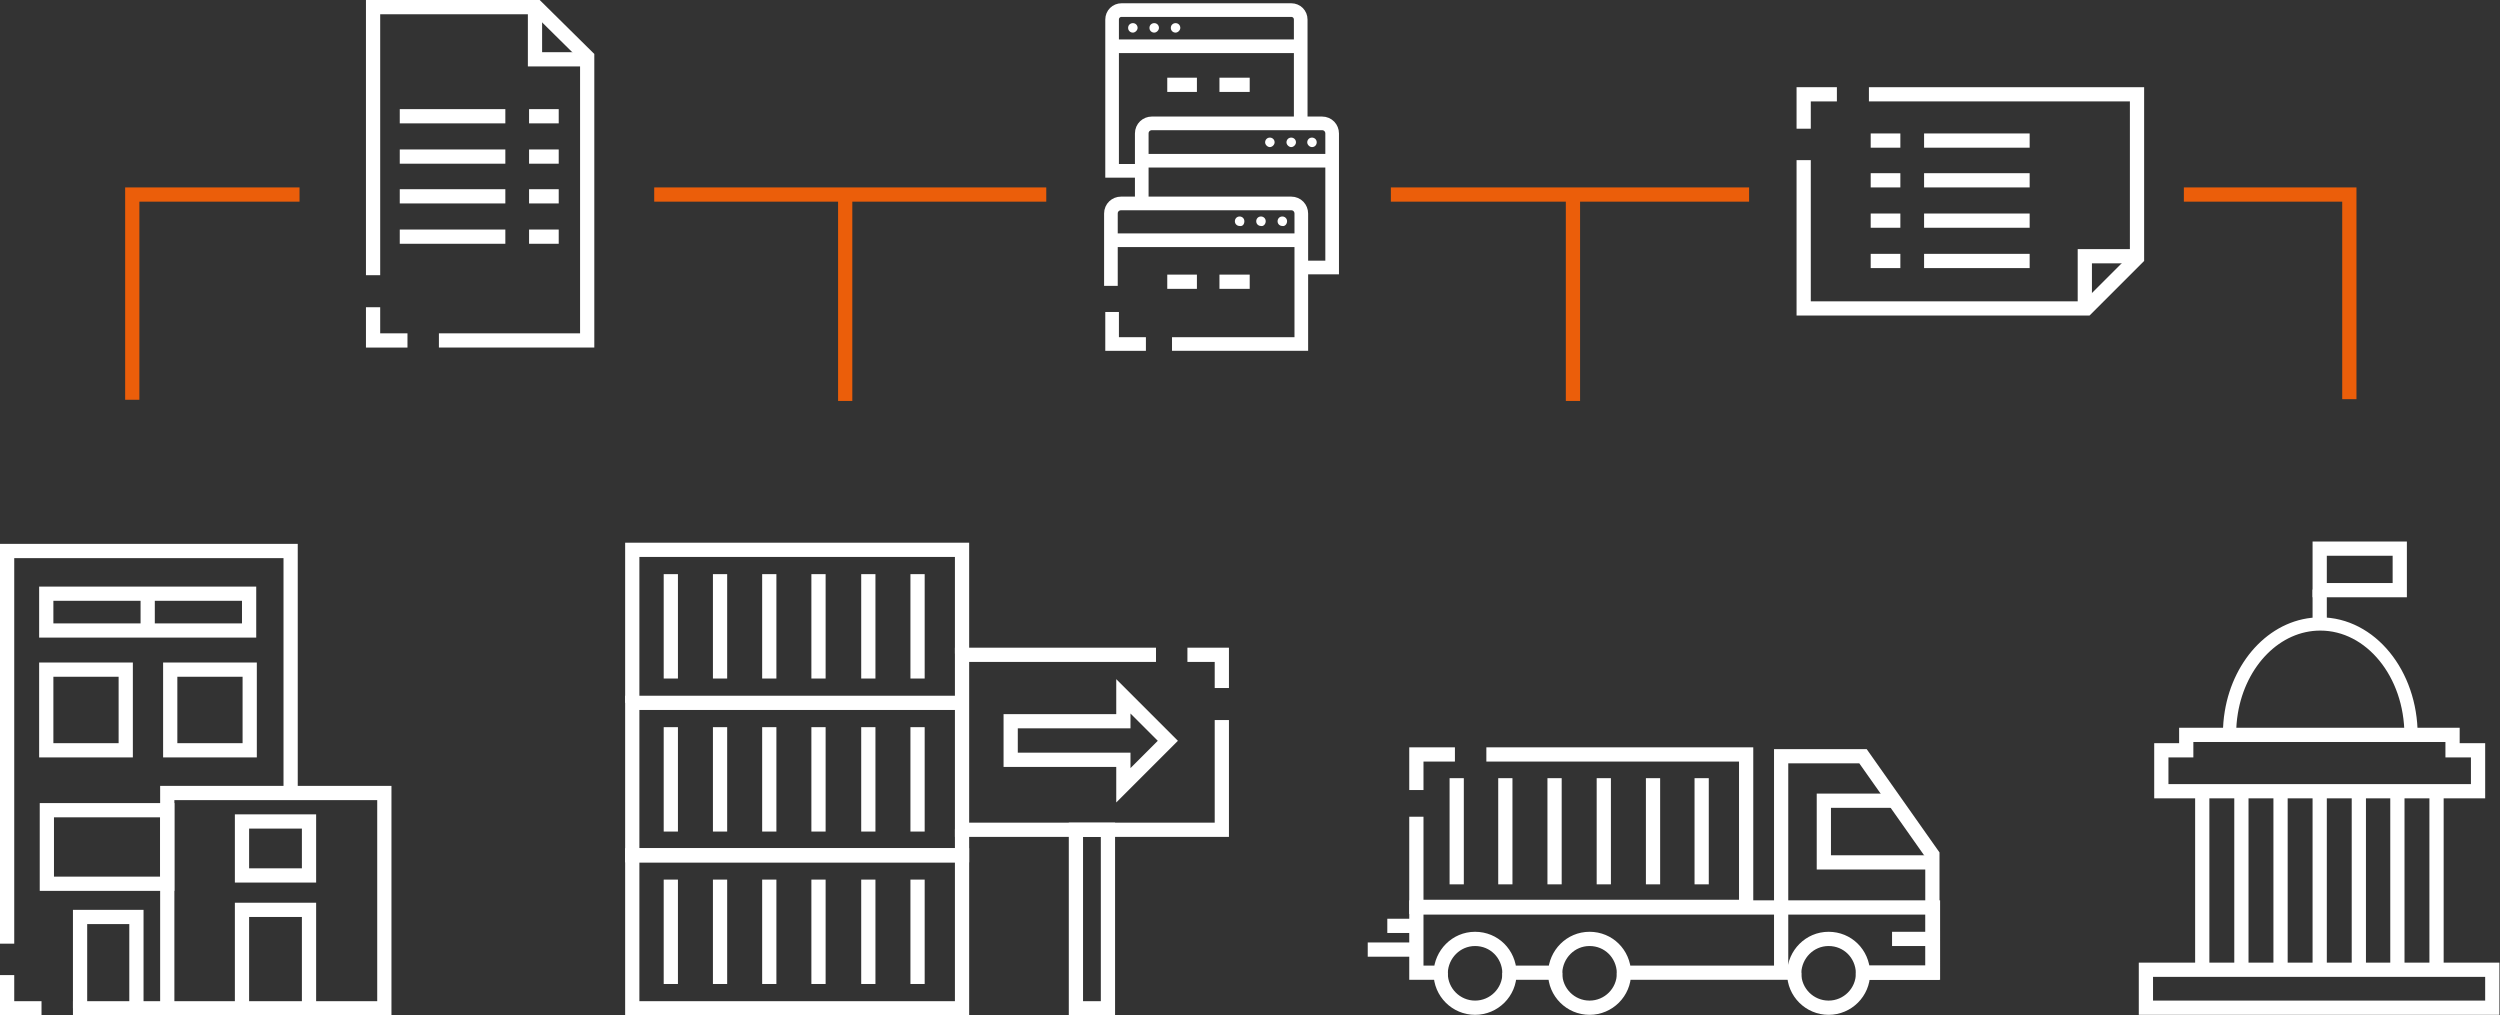 <?xml version="1.0" encoding="utf-8"?>
<!-- Generator: Adobe Illustrator 23.0.1, SVG Export Plug-In . SVG Version: 6.00 Build 0)  -->
<svg version="1.1" id="Layer_1" xmlns="http://www.w3.org/2000/svg" xmlns:xlink="http://www.w3.org/1999/xlink" x="0px" y="0px"
	 viewBox="0 0 421.5 171.2" style="enable-background:new 0 0 421.5 171.2;" xml:space="preserve">
<rect x="0" y="0" width="421.5" height="171.2" fill="#333333" stroke="none"/>
<style type="text/css">
	.st0{fill:none;stroke:#FFFFFF;stroke-width:2.4;stroke-miterlimit:10;}
	.st1{fill:none;stroke:#FFFFFF;stroke-width:2.235;stroke-miterlimit:10;}
	.st2{fill:none;stroke:#EB5E0A;stroke-width:1.2;stroke-miterlimit:10;}
	.st3{fill:none;stroke:#EB5E0A;stroke-width:2.4;stroke-miterlimit:10;}
	.st4{fill:none;stroke:#FFFFFF;stroke-width:2.3;stroke-miterlimit:10;}
	.st5{fill:#FFFFFF;}
	.st6{fill:none;stroke:#EA600A;stroke-width:1.2;stroke-miterlimit:10;}
	.st7{fill:none;stroke:#EB5E0A;stroke-width:2.5;stroke-miterlimit:10;}
	.st8{fill:none;stroke:#FFFFFF;stroke-width:2.676;stroke-miterlimit:10;}
	.st9{fill:none;stroke:#FFFFFF;stroke-width:2.2;stroke-miterlimit:10;}
	.st10{fill:none;stroke:#EB5E0A;stroke-width:2.2;stroke-miterlimit:10;}
	.st11{fill:#EB5E0A;}
	.st12{fill:none;stroke:#EB5E0A;stroke-width:2.2;stroke-linecap:round;stroke-linejoin:round;}
	.st13{fill:none;stroke:#EB5E0A;stroke-width:2.2;stroke-linecap:round;stroke-linejoin:round;stroke-dasharray:0,5.997;}
	.st14{fill:none;stroke:#EB5E0A;stroke-width:2.2;stroke-linecap:round;stroke-linejoin:round;stroke-dasharray:0,5.953;}
	.st15{fill:none;stroke:#EB5E0A;stroke-width:2.2;stroke-linecap:round;stroke-linejoin:round;stroke-dasharray:0,6.098;}
	.st16{fill:none;stroke:#EB5E0A;stroke-width:2.2;stroke-linecap:round;stroke-linejoin:round;stroke-dasharray:0,5.896;}
	.st17{fill:none;stroke:#FFFFFF;stroke-width:2.4;stroke-linecap:round;stroke-linejoin:round;}
	.st18{fill:none;stroke:#FFFFFF;stroke-width:2.4;stroke-linecap:round;stroke-linejoin:round;stroke-dasharray:0,4.024;}
	.st19{fill:none;stroke:#FFFFFF;stroke-width:2.4;stroke-linecap:round;stroke-linejoin:round;stroke-dasharray:0,4.088;}
	
		.st20{fill:none;stroke:#FFFFFF;stroke-width:2.4;stroke-linecap:round;stroke-linejoin:round;stroke-miterlimit:10;stroke-dasharray:0,4;}
	.st21{clip-path:url(#SVGID_2_);}
	.st22{fill:#4D4D4D;}
	.st23{fill:none;stroke:#FFFFFF;stroke-width:2.4;stroke-linecap:round;stroke-linejoin:round;stroke-dasharray:0,4.023;}
	.st24{fill:none;stroke:#FFFFFF;stroke-width:2.4;stroke-linecap:round;stroke-linejoin:round;stroke-dasharray:0,3.904;}
	.st25{fill:none;stroke:#FFFFFF;stroke-width:2.4;stroke-linecap:round;stroke-linejoin:round;stroke-dasharray:0,4.035;}
	.st26{fill:none;stroke:#FFFFFF;stroke-width:2.4;stroke-linecap:round;stroke-linejoin:round;stroke-dasharray:0,4.056;}
	.st27{fill:none;stroke:#FFFFFF;stroke-width:2.4;stroke-linecap:round;stroke-linejoin:round;stroke-dasharray:0,4.053;}
	.st28{fill:none;stroke:#FFFFFF;stroke-width:2.4;stroke-linecap:round;stroke-linejoin:round;stroke-dasharray:0,3.971;}
	.st29{fill:none;stroke:#1D1D1B;stroke-width:2.4;stroke-miterlimit:10;}
	.st30{fill:none;stroke:#1D1D1B;stroke-width:2.13;stroke-miterlimit:10;}
	.st31{fill:none;stroke:#1D1D1B;stroke-width:2.4;stroke-linecap:round;stroke-linejoin:round;}
	.st32{fill:none;stroke:#1D1D1B;stroke-width:2.4;stroke-linecap:round;stroke-linejoin:round;stroke-dasharray:0,3.942;}
	.st33{fill:none;stroke:#1D1D1B;stroke-width:2.4;stroke-linecap:round;stroke-linejoin:round;stroke-dasharray:0,4.038;}
	.st34{fill:none;stroke:#1D1D1B;stroke-width:2.4;stroke-linecap:round;stroke-linejoin:round;stroke-dasharray:0,3.971;}
	.st35{fill:none;stroke:#1D1D1B;stroke-width:2.4;stroke-linecap:round;stroke-linejoin:round;stroke-dasharray:0,3.844;}
	.st36{fill:none;stroke:#1D1D1B;stroke-width:2.4;stroke-linecap:round;stroke-linejoin:round;stroke-dasharray:0,4.098;}
	.st37{fill:none;stroke:#1D1D1B;stroke-width:2.4;stroke-linecap:round;stroke-linejoin:round;stroke-dasharray:0,3.963;}
	.st38{fill:none;stroke:#1D1D1B;stroke-width:1.92;stroke-miterlimit:10;}
	
		.st39{fill:none;stroke:#1D1D1B;stroke-width:2.4;stroke-linecap:round;stroke-linejoin:round;stroke-miterlimit:10;stroke-dasharray:0,4;}
	.st40{clip-path:url(#SVGID_4_);}
	.st41{fill:#1D1D1B;stroke:#1D1D1B;stroke-width:2.4;stroke-miterlimit:10;}
	.st42{fill:none;stroke:#1D1D1B;stroke-width:2.4;stroke-linecap:round;stroke-linejoin:round;stroke-dasharray:0,3.994;}
	.st43{fill:none;stroke:#1D1D1B;stroke-width:2.4;stroke-linecap:round;stroke-linejoin:round;stroke-dasharray:0,4.041;}
	.st44{fill:none;stroke:#1D1D1B;stroke-width:2.4;stroke-linecap:round;stroke-linejoin:round;stroke-dasharray:0,4.088;}
	.st45{clip-path:url(#SVGID_6_);}
	.st46{fill:none;stroke:#1D1D1B;stroke-width:2.4;stroke-linecap:round;stroke-linejoin:round;stroke-dasharray:0,4.023;}
	.st47{fill:none;stroke:#1D1D1B;stroke-width:2.4;stroke-linecap:round;stroke-linejoin:round;stroke-dasharray:0,3.904;}
	.st48{fill:none;stroke:#1D1D1B;stroke-width:2.4;stroke-linecap:round;stroke-linejoin:round;stroke-dasharray:0,4.035;}
	.st49{fill:none;stroke:#1D1D1B;stroke-width:2.4;stroke-linecap:round;stroke-linejoin:round;stroke-dasharray:0,4.056;}
	.st50{fill:none;stroke:#1D1D1B;stroke-width:2.4;stroke-linecap:round;stroke-linejoin:round;stroke-dasharray:0,4.053;}
	.st51{fill:#1D1D1B;}
	.st52{fill:none;stroke:#1D1D1B;stroke-width:2.52;}
	.st53{clip-path:url(#SVGID_8_);fill:none;stroke:#1D1D1B;stroke-width:2.4;}
	.st54{clip-path:url(#SVGID_8_);fill:#1D1D1B;}
	.st55{clip-path:url(#SVGID_8_);fill:none;stroke:#1D1D1B;stroke-width:0.75;}
	.st56{clip-path:url(#SVGID_10_);fill:none;stroke:#1D1D1B;stroke-width:2.4;}
	.st57{clip-path:url(#SVGID_10_);fill:none;stroke:#1D1D1B;stroke-width:1.5;}
	.st58{clip-path:url(#SVGID_12_);fill:none;stroke:#1D1D1B;stroke-width:2.4;}
	.st59{clip-path:url(#SVGID_14_);fill:none;stroke:#1D1D1B;stroke-width:2.4;}
	.st60{clip-path:url(#SVGID_16_);fill:none;stroke:#1D1D1B;stroke-width:2.4;}
	.st61{clip-path:url(#SVGID_18_);fill:none;stroke:#1D1D1B;stroke-width:2.4;}
	.st62{fill:none;stroke:#1D1D1B;stroke-width:1.5;}
	.st63{clip-path:url(#SVGID_20_);fill:none;stroke:#1D1D1B;stroke-width:2.4;}
	.st64{fill:none;stroke:#1D1D1B;stroke-width:2;}
	.st65{clip-path:url(#SVGID_22_);fill:none;stroke:#1D1D1B;stroke-width:2.4;}
	.st66{clip-path:url(#SVGID_22_);fill:#1D1D1B;}
	.st67{clip-path:url(#SVGID_22_);fill:none;stroke:#1D1D1B;stroke-width:0.75;}
	.st68{clip-path:url(#SVGID_24_);fill:none;stroke:#1D1D1B;stroke-width:2.4;}
	.st69{clip-path:url(#SVGID_24_);fill:#1D1D1B;}
	.st70{clip-path:url(#SVGID_24_);fill:none;stroke:#1D1D1B;stroke-width:0.75;}
	.st71{fill:none;stroke:#000000;stroke-width:2.4;stroke-miterlimit:10;}
	.st72{fill:none;stroke:#1D1D1B;stroke-width:2.5;stroke-miterlimit:10;}
	.st73{clip-path:url(#SVGID_26_);fill:none;stroke:#1D1D1B;stroke-width:2.4;}
	.st74{clip-path:url(#SVGID_26_);fill:#1D1D1B;}
	.st75{clip-path:url(#SVGID_26_);fill:none;stroke:#1D1D1B;stroke-width:0.549;}
	.st76{clip-path:url(#SVGID_28_);fill:none;stroke:#1D1D1B;stroke-width:1.758;}
	.st77{clip-path:url(#SVGID_28_);fill:#1D1D1B;}
	.st78{clip-path:url(#SVGID_28_);fill:none;stroke:#1D1D1B;stroke-width:0.549;}
	.st79{clip-path:url(#SVGID_30_);fill:none;stroke:#1D1D1B;stroke-width:2;}
	.st80{clip-path:url(#SVGID_30_);fill:#1D1D1B;}
	.st81{clip-path:url(#SVGID_30_);fill:none;stroke:#1D1D1B;stroke-width:0.549;}
	.st82{clip-path:url(#SVGID_32_);fill:none;stroke:#1D1D1B;stroke-width:1.758;}
	.st83{clip-path:url(#SVGID_32_);fill:#1D1D1B;}
	.st84{clip-path:url(#SVGID_32_);fill:none;stroke:#1D1D1B;stroke-width:0.549;}
	.st85{clip-path:url(#SVGID_34_);fill:none;stroke:#1D1D1B;stroke-width:2.4;}
	.st86{clip-path:url(#SVGID_34_);fill:#1D1D1B;}
	.st87{clip-path:url(#SVGID_34_);fill:none;stroke:#1D1D1B;stroke-width:0.549;}
	.st88{clip-path:url(#SVGID_36_);fill:none;stroke:#1D1D1B;stroke-width:1.758;}
	.st89{clip-path:url(#SVGID_36_);fill:#1D1D1B;}
	.st90{clip-path:url(#SVGID_36_);fill:none;stroke:#1D1D1B;stroke-width:0.549;}
	.st91{clip-path:url(#SVGID_38_);fill:none;stroke:#1D1D1B;stroke-width:1.758;}
	.st92{clip-path:url(#SVGID_38_);fill:#1D1D1B;}
	.st93{clip-path:url(#SVGID_38_);fill:none;stroke:#1D1D1B;stroke-width:0.549;}
	.st94{clip-path:url(#SVGID_40_);fill:none;stroke:#1D1D1B;stroke-width:2.4;}
	.st95{clip-path:url(#SVGID_40_);fill:#1D1D1B;}
	.st96{clip-path:url(#SVGID_40_);fill:none;stroke:#1D1D1B;stroke-width:0.549;}
	.st97{clip-path:url(#SVGID_42_);fill:none;stroke:#1D1D1B;stroke-width:1.758;}
	.st98{clip-path:url(#SVGID_42_);fill:#1D1D1B;}
	.st99{clip-path:url(#SVGID_42_);fill:none;stroke:#1D1D1B;stroke-width:0.549;}
	.st100{clip-path:url(#SVGID_44_);fill:none;stroke:#1D1D1B;stroke-width:1.758;}
	.st101{clip-path:url(#SVGID_44_);fill:#1D1D1B;}
	.st102{clip-path:url(#SVGID_44_);fill:none;stroke:#1D1D1B;stroke-width:0.549;}
	.st103{clip-path:url(#SVGID_46_);fill:none;stroke:#1D1D1B;stroke-width:1.758;}
	.st104{clip-path:url(#SVGID_46_);fill:#1D1D1B;}
	.st105{clip-path:url(#SVGID_46_);fill:none;stroke:#1D1D1B;stroke-width:0.549;}
	.st106{clip-path:url(#SVGID_48_);fill:none;stroke:#1D1D1B;stroke-width:1.758;}
	.st107{clip-path:url(#SVGID_48_);fill:#1D1D1B;}
	.st108{clip-path:url(#SVGID_48_);fill:none;stroke:#1D1D1B;stroke-width:0.549;}
	.st109{clip-path:url(#SVGID_50_);fill:none;stroke:#1D1D1B;stroke-width:1.758;}
	.st110{clip-path:url(#SVGID_50_);fill:#1D1D1B;}
	.st111{clip-path:url(#SVGID_50_);fill:none;stroke:#1D1D1B;stroke-width:0.549;}
	.st112{clip-path:url(#SVGID_52_);fill:none;stroke:#1D1D1B;stroke-width:1.758;}
	.st113{clip-path:url(#SVGID_52_);fill:#1D1D1B;}
	.st114{clip-path:url(#SVGID_52_);fill:none;stroke:#1D1D1B;stroke-width:0.549;}
	.st115{clip-path:url(#SVGID_54_);fill:none;stroke:#1D1D1B;stroke-width:1.758;}
	.st116{clip-path:url(#SVGID_54_);fill:#1D1D1B;}
	.st117{clip-path:url(#SVGID_54_);fill:none;stroke:#1D1D1B;stroke-width:0.549;}
	.st118{clip-path:url(#SVGID_56_);fill:none;stroke:#1D1D1B;stroke-width:1.758;}
	.st119{clip-path:url(#SVGID_56_);fill:#1D1D1B;}
	.st120{clip-path:url(#SVGID_56_);fill:none;stroke:#1D1D1B;stroke-width:0.549;}
	.st121{clip-path:url(#SVGID_58_);}
	.st122{fill:none;stroke:#EB5E0A;stroke-width:0.972;stroke-miterlimit:10;}
	.st123{clip-path:url(#SVGID_60_);}
	.st124{fill:none;stroke:#A5A5A5;stroke-width:2;stroke-miterlimit:10;}
	.st125{fill:none;stroke:#D31313;stroke-width:2.4;stroke-miterlimit:10;}
	.st126{fill:none;stroke:#89D329;stroke-width:2.4;stroke-miterlimit:10;}
	.st127{clip-path:url(#SVGID_62_);}
	.st128{clip-path:url(#SVGID_64_);}
	.st129{clip-path:url(#SVGID_66_);}
	.st130{clip-path:url(#SVGID_68_);}
	.st131{clip-path:url(#SVGID_70_);}
	.st132{clip-path:url(#SVGID_72_);}
	.st133{clip-path:url(#SVGID_74_);}
	.st134{clip-path:url(#SVGID_76_);}
	.st135{clip-path:url(#SVGID_78_);}
	.st136{clip-path:url(#SVGID_80_);}
	.st137{clip-path:url(#SVGID_82_);}
	.st138{clip-path:url(#SVGID_84_);}
	.st139{clip-path:url(#SVGID_86_);}
	.st140{clip-path:url(#SVGID_88_);}
	.st141{clip-path:url(#SVGID_90_);}
	.st142{clip-path:url(#SVGID_92_);}
	.st143{clip-path:url(#SVGID_94_);}
	.st144{clip-path:url(#SVGID_96_);}
</style>
<g>
	<g>
		<polyline class="st0" points="13.5,170 13.5,154.6 23,154.6 23,170 		"/>
		<rect x="7.8" y="112.9" class="st0" width="13.4" height="13.6"/>
		<rect x="28.7" y="112.9" class="st0" width="13.4" height="13.6"/>
		<rect x="7.9" y="136.6" class="st0" width="20.3" height="12.4"/>
		<rect x="40.8" y="138.5" class="st0" width="11.3" height="9.1"/>
		<polyline class="st0" points="40.8,170 40.8,153.4 52.1,153.4 52.1,170 		"/>
		<path class="st0" d="M42,106.3H7.8c0-0.4,0-6.2,0-6.2H42C42,100.1,42,106.2,42,106.3z"/>
		<line class="st0" x1="24.9" y1="100.2" x2="24.9" y2="106.4"/>
	</g>
	<g>
		<polyline class="st0" points="106.6,118.5 106.6,92.7 162.2,92.7 162.2,110.2 		"/>
	</g>
	<g>
		<polyline class="st0" points="162.2,139.8 162.2,144.2 106.6,144.2 106.6,118.5 161.6,118.5 		"/>
	</g>
	<g>
		<rect x="106.6" y="144.2" class="st0" width="55.6" height="25.8"/>
	</g>
	<polyline class="st0" points="206,121.4 206,139.9 162.2,139.9 162.2,110.4 194.9,110.4 	"/>
	<rect x="181.4" y="139.9" class="st0" width="5.4" height="30.1"/>
	<polygon class="st0" points="196.9,124.9 189.4,117.4 189.4,121.6 170.4,121.6 170.4,128.1 189.4,128.1 189.4,132.4 	"/>
	<g>
		<g>
			<path class="st0" d="M325.8,153h-87v11h4.1c0.1-3.1,2.6-5.7,5.8-5.7c3.2,0,5.7,2.5,5.8,5.7h7.7c0.1-3.1,2.6-5.7,5.8-5.7
				s5.7,2.5,5.8,5.7h28.7c0.1-3.1,2.6-5.7,5.8-5.7s5.7,2.5,5.8,5.7h11.8V153z"/>
			<path class="st0" d="M242.9,164c0,0,0,0.1,0,0.1c0,3.2,2.6,5.8,5.8,5.8c3.2,0,5.8-2.6,5.8-5.8c0,0,0-0.1,0-0.1"/>
			<path class="st0" d="M262.2,164c0,0,0,0.1,0,0.1c0,3.2,2.6,5.8,5.8,5.8s5.8-2.6,5.8-5.8c0,0,0-0.1,0-0.1"/>
			<path class="st0" d="M302.5,164c0,0,0,0.1,0,0.1c0,3.2,2.6,5.8,5.8,5.8s5.8-2.6,5.8-5.8c0,0,0-0.1,0-0.1"/>
		</g>
		<polyline class="st0" points="314.1,164 325.8,164 325.8,144.1 314.1,127.5 300.3,127.5 300.3,164 		"/>
		<polyline class="st0" points="319.5,135 307.5,135 307.5,145.4 325.8,145.4 		"/>
		<line class="st0" x1="230.6" y1="160.1" x2="238.8" y2="160.1"/>
		<line class="st0" x1="233.9" y1="156.1" x2="238.8" y2="156.1"/>
		<line class="st0" x1="325.8" y1="158.3" x2="319" y2="158.3"/>
	</g>
	<g>
		<rect x="391.1" y="92.5" class="st0" width="13.5" height="7"/>
		<polygon class="st0" points="364.4,133.4 364.4,126.5 368.6,126.5 368.6,123.9 368.7,123.9 413.5,123.9 413.5,126.5 417.8,126.5 
			417.8,133.4 		"/>
		<rect x="361.8" y="163.5" class="st0" width="58.4" height="6.4"/>
		<g>
			<line class="st0" x1="371.3" y1="132.8" x2="371.3" y2="163.8"/>
			<line class="st0" x1="410.8" y1="132.8" x2="410.8" y2="163.8"/>
			<line class="st0" x1="377.9" y1="132.8" x2="377.9" y2="163.8"/>
			<line class="st0" x1="384.5" y1="132.8" x2="384.5" y2="163.8"/>
			<line class="st0" x1="391.1" y1="132.8" x2="391.1" y2="163.8"/>
			<line class="st0" x1="397.7" y1="132.8" x2="397.7" y2="163.8"/>
			<line class="st0" x1="404.2" y1="132.8" x2="404.2" y2="163.8"/>
		</g>
		<path class="st1" d="M375.9,123.8c0-1.3,0.1-2.5,0.3-3.7c1.4-8.5,7.6-14.9,15-14.9c8.5,0,15.3,8.4,15.3,18.7"/>
		<line class="st0" x1="391.1" y1="105.5" x2="391.1" y2="99.4"/>
	</g>
	<line class="st0" x1="154.7" y1="96.8" x2="154.7" y2="114.4"/>
	<line class="st0" x1="146.4" y1="96.8" x2="146.4" y2="114.4"/>
	<line class="st0" x1="138" y1="96.8" x2="138" y2="114.4"/>
	<line class="st0" x1="129.7" y1="96.8" x2="129.7" y2="114.4"/>
	<line class="st0" x1="121.4" y1="96.8" x2="121.4" y2="114.4"/>
	<g>
		<line class="st0" x1="113.1" y1="96.8" x2="113.1" y2="114.4"/>
	</g>
	<line class="st0" x1="154.7" y1="122.6" x2="154.7" y2="140.2"/>
	<line class="st0" x1="146.4" y1="122.6" x2="146.4" y2="140.2"/>
	<line class="st0" x1="138" y1="122.6" x2="138" y2="140.2"/>
	<line class="st0" x1="129.7" y1="122.6" x2="129.7" y2="140.2"/>
	<line class="st0" x1="121.4" y1="122.6" x2="121.4" y2="140.2"/>
	<g>
		<line class="st0" x1="113.1" y1="122.6" x2="113.1" y2="140.2"/>
	</g>
	<line class="st0" x1="154.7" y1="148.3" x2="154.7" y2="165.9"/>
	<line class="st0" x1="146.4" y1="148.3" x2="146.4" y2="165.9"/>
	<line class="st0" x1="138" y1="148.3" x2="138" y2="165.9"/>
	<line class="st0" x1="129.7" y1="148.3" x2="129.7" y2="165.9"/>
	<line class="st0" x1="121.4" y1="148.3" x2="121.4" y2="165.9"/>
	<g>
		<line class="st0" x1="113.1" y1="148.3" x2="113.1" y2="165.9"/>
	</g>
	<polyline class="st3" points="50.5,32.8 22.3,32.8 22.3,67.4 	"/>
	<line class="st3" x1="176.4" y1="32.8" x2="110.3" y2="32.8"/>
	<line class="st3" x1="294.9" y1="32.8" x2="234.5" y2="32.8"/>
	<polyline class="st3" points="396.1,67.3 396.1,32.8 368.2,32.8 	"/>
	<line class="st3" x1="142.5" y1="33.7" x2="142.5" y2="67.6"/>
	<line class="st3" x1="265.2" y1="33.7" x2="265.2" y2="67.6"/>
	<g>
		<line class="st0" x1="67.4" y1="39.9" x2="85.2" y2="39.9"/>
		<line class="st0" x1="89.2" y1="39.9" x2="94.2" y2="39.9"/>
	</g>
	<g>
		<line class="st0" x1="67.4" y1="33.1" x2="85.2" y2="33.1"/>
		<line class="st0" x1="89.2" y1="33.1" x2="94.2" y2="33.1"/>
	</g>
	<g>
		<line class="st0" x1="67.4" y1="26.4" x2="85.2" y2="26.4"/>
		<line class="st0" x1="89.2" y1="26.4" x2="94.2" y2="26.4"/>
	</g>
	<g>
		<line class="st0" x1="67.4" y1="19.6" x2="85.2" y2="19.6"/>
		<line class="st0" x1="89.2" y1="19.6" x2="94.2" y2="19.6"/>
	</g>
	<g>
		<path class="st4" d="M224.6,27.1h-32 M219.5,45.1h5.1V22.5c0-0.9-0.7-1.7-1.7-1.7h-28.7c-0.9,0-1.7,0.7-1.7,1.7v11.8 M219.5,40.5
			h-32 M197.6,58h21.8V36c0-0.9-0.7-1.7-1.7-1.7h-28.7c-0.9,0-1.7,0.7-1.7,1.7v12.2"/>
		<path class="st5" d="M217,37.3c0-0.5-0.4-0.8-0.8-0.8c-0.5,0-0.8,0.4-0.8,0.8c0,0.5,0.4,0.8,0.8,0.8C216.6,38.2,217,37.8,217,37.3
			"/>
		<path class="st5" d="M213.4,37.3c0-0.5-0.4-0.8-0.8-0.8c-0.5,0-0.8,0.4-0.8,0.8c0,0.5,0.4,0.8,0.8,0.8
			C213,38.2,213.4,37.8,213.4,37.3"/>
		<path class="st5" d="M209.8,37.3c0-0.5-0.4-0.8-0.8-0.8c-0.5,0-0.8,0.4-0.8,0.8c0,0.5,0.4,0.8,0.8,0.8
			C209.5,38.2,209.8,37.8,209.8,37.3"/>
		<path class="st5" d="M222,24c0-0.5-0.4-0.8-0.8-0.8c-0.5,0-0.8,0.4-0.8,0.8s0.4,0.8,0.8,0.8C221.7,24.8,222,24.4,222,24"/>
		<path class="st5" d="M218.5,24c0-0.5-0.4-0.8-0.8-0.8c-0.5,0-0.8,0.4-0.8,0.8s0.4,0.8,0.8,0.8C218.1,24.8,218.5,24.4,218.5,24"/>
		<path class="st5" d="M214.9,24c0-0.5-0.4-0.8-0.8-0.8c-0.5,0-0.8,0.4-0.8,0.8s0.4,0.8,0.8,0.8C214.5,24.8,214.9,24.4,214.9,24"/>
		<path class="st4" d="M192.6,28.8h-5.1V3.3c0-0.9,0.7-1.6,1.6-1.6h28.6c0.9,0,1.6,0.7,1.6,1.6v17.6"/>
		<line class="st4" x1="187.3" y1="7.8" x2="219.5" y2="7.8"/>
		<path class="st5" d="M190.2,4.7c0-0.5,0.4-0.8,0.8-0.8c0.5,0,0.8,0.4,0.8,0.8s-0.4,0.8-0.8,0.8C190.6,5.5,190.2,5.2,190.2,4.7"/>
		<path class="st5" d="M193.8,4.7c0-0.5,0.4-0.8,0.8-0.8c0.5,0,0.8,0.4,0.8,0.8s-0.4,0.8-0.8,0.8C194.2,5.5,193.8,5.2,193.8,4.7"/>
		<path class="st5" d="M197.4,4.7c0-0.5,0.4-0.8,0.8-0.8c0.5,0,0.8,0.4,0.8,0.8s-0.4,0.8-0.8,0.8C197.8,5.5,197.4,5.2,197.4,4.7"/>
		<polyline class="st4" points="187.5,52.6 187.5,58 193.2,58 		"/>
		<line class="st0" x1="201.8" y1="47.5" x2="196.8" y2="47.5"/>
		<line class="st0" x1="210.7" y1="47.5" x2="205.6" y2="47.5"/>
		<line class="st0" x1="201.8" y1="14.3" x2="196.8" y2="14.3"/>
		<line class="st0" x1="210.7" y1="14.3" x2="205.6" y2="14.3"/>
	</g>
	<g>
		<g>
			<polyline class="st0" points="68.7,57.4 62.9,57.4 62.9,51.8 			"/>
			<polyline class="st0" points="62.9,46.4 62.9,1.2 90.5,1.2 99,9.6 99,57.4 74,57.4 			"/>
			<polyline class="st0" points="99.2,10 90.2,10 90.2,0.9 			"/>
		</g>
	</g>
	<g>
		<line class="st0" x1="342.2" y1="23.7" x2="324.4" y2="23.7"/>
		<line class="st0" x1="320.4" y1="23.7" x2="315.4" y2="23.7"/>
	</g>
	<g>
		<line class="st0" x1="342.2" y1="30.4" x2="324.4" y2="30.4"/>
		<line class="st0" x1="320.4" y1="30.4" x2="315.4" y2="30.4"/>
	</g>
	<g>
		<line class="st0" x1="342.2" y1="37.2" x2="324.4" y2="37.2"/>
		<line class="st0" x1="320.4" y1="37.2" x2="315.4" y2="37.2"/>
	</g>
	<g>
		<line class="st0" x1="342.2" y1="44" x2="324.4" y2="44"/>
		<line class="st0" x1="320.4" y1="44" x2="315.4" y2="44"/>
	</g>
	<g>
		<g>
			<polyline class="st0" points="304.1,21.7 304.1,15.9 309.7,15.9 			"/>
			<polyline class="st0" points="315.1,15.9 360.3,15.9 360.3,43.5 351.8,52 304.1,52 304.1,27 			"/>
			<polyline class="st0" points="351.5,52.2 351.5,43.2 360.5,43.2 			"/>
		</g>
	</g>
	<g>
		<polyline class="st0" points="238.8,133.2 238.8,127.2 245.3,127.2 		"/>
		<polyline class="st0" points="250.6,127.2 294.4,127.2 294.4,152.9 238.8,152.9 238.8,137.7 		"/>
	</g>
	<line class="st0" x1="286.9" y1="131.2" x2="286.9" y2="149.1"/>
	<line class="st0" x1="278.7" y1="131.2" x2="278.7" y2="149.1"/>
	<line class="st0" x1="270.4" y1="131.2" x2="270.4" y2="149.1"/>
	<line class="st0" x1="262.1" y1="131.2" x2="262.1" y2="149.1"/>
	<line class="st0" x1="253.8" y1="131.2" x2="253.8" y2="149.1"/>
	<g>
		<line class="st0" x1="245.6" y1="131.2" x2="245.6" y2="149.1"/>
	</g>
	<g>
		<g>
			<polyline class="st0" points="7,170 1.2,170 1.2,164.4 			"/>
			<polyline class="st0" points="12.3,170 64.8,170 64.8,133.7 28.2,133.7 28.2,170 			"/>
			<path class="st0" d="M1.2,159.1V92.9H49c0,0.7,0,40.8,0,40.8"/>
		</g>
	</g>
	<g>
		<g>
			<polyline class="st0" points="200.2,110.4 206,110.4 206,116 			"/>
		</g>
	</g>
</g>
</svg>
